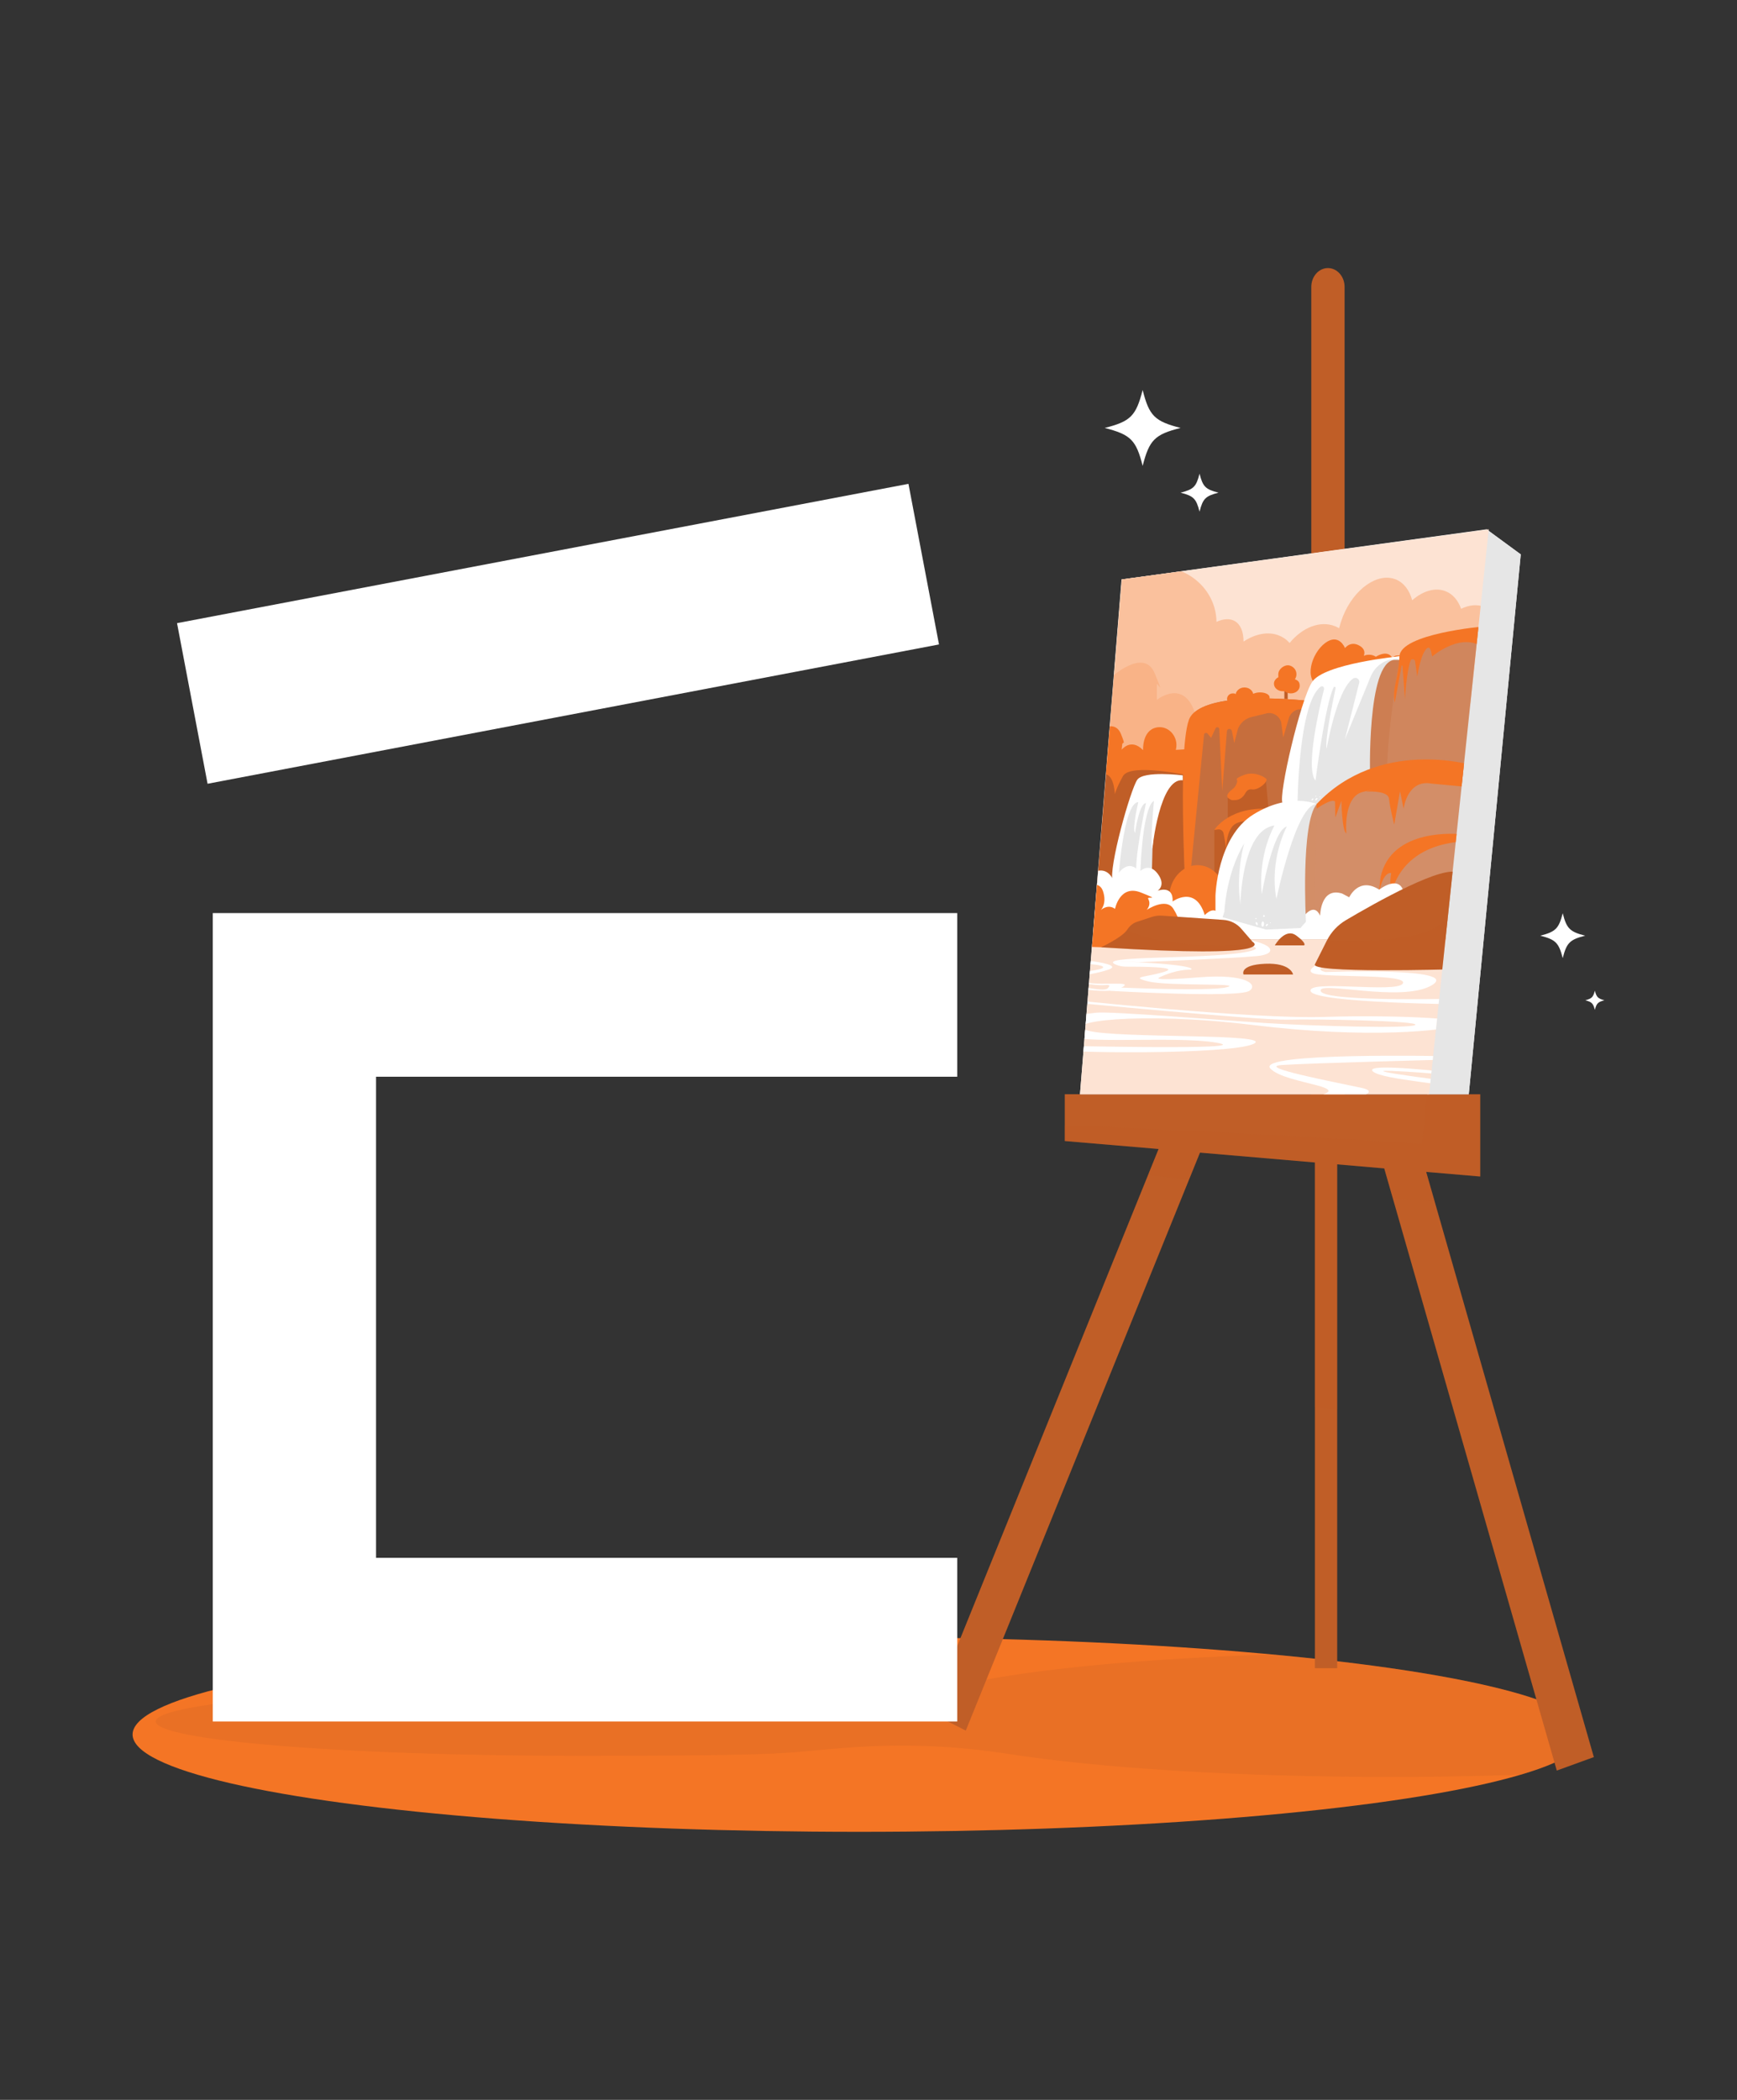 <?xml version="1.0" encoding="UTF-8"?>
<svg xmlns="http://www.w3.org/2000/svg" version="1.1" xmlns:xlink="http://www.w3.org/1999/xlink" viewBox="0 0 1200 1450">
  <rect x="0" y="0" width="1200" height="1450" fill="#333333" stroke="none"/>
  <!-- Generator: Adobe Illustrator 29.5.1, SVG Export Plug-In . SVG Version: 2.1.0 Build 141)  -->
  <defs>
    <style>
      .st0, .st1 {
        fill: #d38e68;
      }

      .st2, .st3 {
        fill: #c05e27;
      }

      .st1, .st3 {
        mix-blend-mode: multiply;
        opacity: .2;
      }

      .st4 {
        fill: #fde3d3;
      }

      .st5 {
        fill: #fff;
      }

      .st6 {
        fill: #f47525;
      }

      .st7 {
        fill: #cd7e52;
      }

      .st8 {
        fill: none;
      }

      .st9 {
        clip-path: url(#clippath-1);
      }

      .st10 {
        isolation: isolate;
      }

      .st11 {
        fill: #fac19d;
      }

      .st12 {
        fill: #c66e3d;
      }

      .st13 {
        clip-path: url(#clippath-2);
      }

      .st14 {
        fill: #f9b387;
      }

      .st15 {
        clip-path: url(#clippath);
      }

      .st16 {
        fill: #d0865d;
      }

      .st17 {
        fill: #e6e6e6;
      }
    </style>
    <clipPath id="clippath">
      <ellipse id="Base1" data-name="Base" class="st8" cx="593.5" cy="1197.7" rx="501.9" ry="67.2"/>
    </clipPath>
    <clipPath id="clippath-1">
      <path class="st8" d="M985.2,809.2l37.4,3.2v-56.8h-93.7V198.1c0-7.2-5.2-13-11.5-13s-11.5,5.8-11.5,13v557.5h-170.3v32.3l64.8,5.5-157.7,389.1,24.5,12.5,161.8-399.1,79.4,6.8v349.2h15.4v-347.9l32.5,2.8,119.2,415.8,25.6-9.3-115.8-404Z"/>
    </clipPath>
    <clipPath id="clippath-2">
      <polygon class="st8" points="775 400.1 1028.5 365.5 987.3 755.6 746.1 755.6 775 400.1"/>
    </clipPath>
  </defs>
  <g class="st10">
    <g id="E_x27_s">
      <g id="How_things_Look">
        <ellipse id="Base" class="st6" cx="593.5" cy="1197.7" rx="501.9" ry="67.2"/>
        <g class="st15">
          <path id="Shade" class="st3" d="M960.7,1141.2c-161,0-295.8,14.2-330.7,33.2-53-5.7-137.2-9.4-232-9.4-160.4,0-290.4,10.6-290.4,23.7s130,23.7,290.4,23.7,139.4-2.2,190.4-5.8c36.1-2.6,72.4-1.1,108.2,4.5,62.2,9.7,157.4,15.9,264.1,15.9,187.5,0,339.5-19.2,339.5-42.9s-152-42.9-339.5-42.9Z"/>
        </g>
        <g id="Easel">
          <path class="st2" d="M985.2,809.2l37.4,3.2v-56.8h-93.7V198.1c0-7.2-5.2-13-11.5-13s-11.5,5.8-11.5,13v557.5h-170.3v32.3l64.8,5.5-157.7,389.1,24.5,12.5,161.8-399.1,79.4,6.8v349.2h15.4v-347.9l32.5,2.8,119.2,415.8,25.6-9.3-115.8-404Z"/>
          <g class="st9">
            <path class="st3" d="M714.3,776c6.6.6,178.1,7.1,268,14.1l4.9-46.4c22.1,1.7,46.3-1.7,46.3-1.7l-.8,91.6-88.1-8.1-12.5,148.1-29.9-2.7-17.6-150.9-165.6-15.2-4.8-28.8Z"/>
          </g>
          <polygon class="st5" points="774.8 400.1 1027 365.5 1050.6 382.8 1014.7 755.6 746.1 755.6 774.8 400.1"/>
          <polygon class="st17" points="1027 365.5 1050.6 382.8 1014.7 755.6 986 755.6 1027 365.5"/>
        </g>
        <g id="E_Flat">
          <polygon class="st5" points="143.4 541.2 648.7 445 627.6 334.1 122.3 430.3 143.4 541.2 143.4 541.2"/>
          <polygon class="st5" points="147 630.5 147 1188.7 661.3 1188.7 661.3 1075.7 259.8 1075.7 259.8 743.5 661.3 743.5 661.3 630.5 147 630.5 147 630.5"/>
        </g>
        <g id="PICTURE">
          <g class="st13">
            <rect class="st4" x="744.5" y="340" width="303.4" height="124.3"/>
            <path class="st11" d="M1025.5,419.1c-5-2-10.6-1.4-16.1,1.3-2-5.7-5.6-10.1-10.6-12.1-7.2-2.9-15.8-.3-23.2,6.2-1.8-6.8-5.7-12.1-11.3-14.4-12.5-5-28.8,6.4-36.5,25.4-1.1,2.8-2,5.6-2.7,8.3-.9-.5-1.8-1-2.8-1.4-10.3-4.1-22.6.9-31.4,11.6-1.4-1.6-3-3-4.9-4-7.8-4.5-17.8-3-26.9,3,0-6.6-2-11.8-6-14.1-3.4-2-7.9-1.7-12.7.5-.2-21.1-18.3-38.2-40.6-38.2s-40.6,17.3-40.6,38.5-13,47.4,1.5,61.6c11.5,11.3,50.7,2.7,53.7,4.4,5.7,3.3,14.2.3,22.3-7,.9,8,4.5,14.6,10.7,18.1,11.1,6.4,26.8.6,37.7-12.9,2.4,3.4,5.5,6,9.3,7.5,13.8,5.5,31.2-5.4,38.9-24.4,1.1-2.7,1.9-5.4,2.5-8.1.2,0,.4.2.6.3,7.2,2.9,15.8.3,23.2-6.2,1.8,6.8,5.7,12.1,11.3,14.4,5,2,10.6,1.4,16.1-1.3,2,5.7,5.6,10.1,10.6,12.1,12.5,5,28.8-6.4,36.5-25.4,7.7-19,3.9-38.5-8.6-43.5Z"/>
            <polygon class="st4" points="746.8 649.3 1007.4 647.5 998.3 768 737.1 762.3 746.8 649.3"/>
            <path class="st14" d="M767.3,468s22.9-21.2,30.4-3.1,1.5,5.2,1.5,7.9v10.5s20.3-16.6,27.5,13c7.2,29.7,3,38.9,3,38.9l-76.1-4.2,13.7-63.1Z"/>
            <path class="st5" d="M918.9,661.8s-20.9,7.9-10.6,10.6,65.3,0,60.8,6.8c-4.6,6.8-66.8-3-63.6,5.3s109.1,9.1,109.1,9.1v-4.2s-98.7,3-102.1-4.9c-3.4-7.9,55.8,8.3,76.7-4.2,20.9-12.5-73.3-9.1-73.3-9.1,0,0-16.3-2.6,19.6-9.4h-16.5Z"/>
            <path class="st5" d="M732.8,689.7s131,14.2,182.6,12.5c51.5-1.7,108.5,1.8,94.8,5.6s-64,9.8-144.4,0c-80.3-9.8-134.2-1.9-114.5,3.8,19.6,5.7,131.3,1.7,114.5,9.3s-138.2,6.5-140.7,3.1,2.3-2,2.3-2c0,0,144.1,3.4,113.1-2-31-5.4-109.4,3.1-105.9-8.2,3.4-11.3,13.4-11.3,22.5-12.5s88.4,5.3,116.5,7.1c31.9,2,101.4,4.1,104.2,1.3s-69.5-4.2-88.3-3.6c-18.8.6-154.9-12.5-154.9-12.5l-1.7-2Z"/>
            <path class="st5" d="M737.1,661.8s41.6,3.2,28.8,7.7c-12.8,4.5-29.6,4.1-18.8,8.1s39.9-1.3,26.5,4.9c-13.4,6.2-48.2-7.1-40.7,5.4h-3.7s-6.3-7.9,6.3-7.6c12.5.3,27.1,5,29.9,2s-1.2-2-3.9-2-7-.3-10.4-1c-7.5-1.5-18.1-4.1-13.9-5.8,6.3-2.5,26.5-3.4,24.8-5.9-1.7-2.5-26.8-2.5-26.8-2.5l2-3.2Z"/>
            <path class="st5" d="M819.6,648.8s71.5,3.4,39.9,8.8c-29.6,5-103.8,2.1-88.6,8.5,2.3,1,4.7,1.4,7.2,1.4,9.3,0,37.2,0,26.7,3.4-12.5,4-25.1,3.4-11.4,6.8,13.7,3.4,66.4.9,54.1,4-12.2,3.1-78.7,0-78.7,0l-1.9,2.5s88.2,5.1,96.2,0c6-3.9-.9-12.1-35.3-9.3-34.5,2.8-26.8,0-26.8,0,11.8-5.7,20.9-5.3,21.2-5.3,2.4-.2,3.3-3.1-35.4-5.1s0-.1,0-.1c9.8-.4,63.7-2.6,81.5-4.2,15.7-1.4,12.5-10.2-17.7-12.7l-30.2-2.1-.9,3.4Z"/>
            <path class="st5" d="M998.1,729.3s-130.7-2.8-120.5,8.5c10.2,11.3,66.4,12.7,25.4,20.6l14.2,5.3h4.2l2.3-2.8s35.1-5.9,16.5-9.8c-18.6-4-73.3-14.4-54.5-15.7,18.8-1.3,116.6-3.8,116.6-3.8l-4.2-2.3Z"/>
            <path class="st5" d="M1004.1,740.8s-61.9-7.4-55.8-1.1c6.1,6.2,59.4,8.9,61.3,13l5.9-4.3s-82.7-10.1-53.7-8.9c28.5,1.2,50.4,4.2,50.4,4.2l-8.1-2.8Z"/>
            <path class="st6" d="M969.5,453c-7.1-1.6-7.4,1.7-7.4,1.7,0,0-2-5.5-9.3-2.4-.9.4-1.7.8-2.3,1.2-1.2-.8-2.8-1.4-4.6-1.4s-2.7.3-3.7.8c.7-2,.7-4.4-2-6.4-6.8-4.8-11,1-11,1,0,0-4.1-10.6-13.7-3.5-9.5,7.1-15.1,25.5-3.8,30.3,11.2,4.8,58.7-7.6,58.7-7.6,0,0,6.3-12.2-.9-13.7Z"/>
            <polygon class="st2" points="752.8 525.5 823.9 533.5 822 629.8 746.8 627.1 752.8 525.5"/>
            <path class="st6" d="M762.1,502.9s8.7-5,12.3,3.9,1.2,4.8.9,7.2l-.4,3.7s6.4-8.4,14.8.3c0,0-.8-13.4,9-15.6,5.2-1.2,10.4,1.6,12.7,6.4,1.2,2.4,1.8,5.5.9,9l12.2-.7-2,18.7s-41.4-9.3-46.7.1c-4.8,8.7-5.6,12.5-5.6,12.5,0,0-.6-18.6-10.8-12.6l2.6-32.9Z"/>
            <path class="st12" d="M914.1,485.1s-84-11.6-92.3,12.1c-8.2,23.7-2.2,132.5-2.2,132.5h87.7l6.7-144.7Z"/>
            <polygon class="st2" points="887.3 476.9 887.3 482.7 889.6 482.8 889.6 477.8 887.3 476.9"/>
            <path class="st6" d="M889.1,478.2c.4.2.9.4,1.4.5s.9.1,1.3.1c3.4,0,6.1-2.3,6.1-5.2s-1.3-3.7-3.3-4.6c.8-1.2,1.2-2.6,1-4.2-.3-2.8-2.7-5.1-5.5-5.4s-7,2.5-7,6.2.1,1.3.3,1.9c-1.9.9-3.3,2.6-3.3,4.6,0,2.9,2.7,5.2,6.1,5.2s.7,0,1.1,0c0,0,1.1.6,1.8,1Z"/>
            <path class="st7" d="M976.5,452.6s-57.7,6.4-64.9,17.4c-16.3,23.8-34.6,136.4-34.6,136.4l117-3.8-17.5-150Z"/>
            <path class="st16" d="M1024.9,433.4s-53.7,6.8-57.1,18.3c-2.8,9.5-11.6,72.7-9.1,87.8l63.8,2.8,2.5-109Z"/>
            <path class="st2" d="M838.9,573.1v34l40.2-1.4v-42.8s-31.9.3-40.2,10.2Z"/>
            <path class="st2" d="M848.2,550.5v34l28.1-26.1-1.9-21s-17.9,3.2-26.2,13.1Z"/>
            <ellipse class="st6" cx="827.3" cy="620" rx="19.6" ry="22.6"/>
            <path class="st6" d="M838.9,573.1s10.4-17.3,41-14.4l-2.1,9.8s-21.1-5.3-26.8,2.6c-4.2,5.9-3.8,15.1-3.8,15.1l-1.9-10.7c-.3-1.8-2-3-3.8-2.8l-2.6.4Z"/>
            <path class="st0" d="M1024.9,529.1s-41.9-5.9-68.6,0c-26.8,5.9-46.7,26.1-46.7,26.1,0,0-29.3-7.1-47,13.6-17.7,20.7-20.5,30.9-20.8,42.5-.3,11.6-1.1,37.4-1.1,37.4h176.3l8-119.6Z"/>
            <path class="st1" d="M905.5,563.3c-2.6,13.7-9.1,53.6-1.4,70.4h4l1.5-78.5h0c-2.1,2.3-3.5,5.1-4.1,8.1Z"/>
            <path class="st6" d="M1008.4,576s-47.5-5.1-54.7,30l-1.5,13.8s1.9-17.4,8.9-17c0,0-1.7,10,.2,14.9,0,0,3.8-33.2,48.6-36.6,43.2-3.3-1.5-5.1-1.5-5.1Z"/>
            <path class="st6" d="M889.6,482.8c14,.8,24.5,2.3,24.5,2.3l-9.7,4.2-7.7.6c-3.1.8-5.5,3.2-6.4,6.3l-3.8,13.1-1.4-10.6c-1-3.5-4-6-7.5-6.3-1-.1-2,0-3,.3l-9.5,2.3c-4.5.9-8.3,4.1-9.9,8.4l-2.5,9.6-1.7-8.4c-.8-1.9-3.2-1.6-3.4.4l-3.2,41.1-2.1-42.7c0-1.3-1.8-1.7-2.5-.6l-3.1,6.7-2.6-3.1c-.9-.7-2.2-.2-2.3,1l-12,122.4s-6.8-108.8,1.5-132.6c2.6-7.6,13.7-11.5,26.6-13.4-.1-.3-.2-.7-.2-1.1,0-2.2,1.8-3.9,3.9-3.9s1.4.2,2,.6c.5-2.6,3-4.7,6.1-4.7s5.5,1.9,6.1,4.4c1.2-.6,2.9-1,4.7-1,3.6,0,6.6,1.5,6.6,3.4s0,.6-.2.8c3.6,0,7.1.2,10.5.4h2.3Z"/>
            <path class="st17" d="M815.9,537.8s-16.4,1.7-19.7,48.2l-.6,22.8-26.2-.4s7.4-63,21.3-65.2,25.2-5.4,25.2-5.4Z"/>
            <path class="st5" d="M750,605.7s13.1-11.9,19.4,2.6c0,0,7-15.7,15.9-8.3l1.7,2.1s6.5-7.1,12.7,1.1,0,11.9,0,11.9c0,0,11-4.3,10.4,7.4,0,0,15.8-11.7,22.2,9.4,0,0,6.6-7.4,10.1,0,0,0,9.7-16.4,22.6-4.2,0,0,5.1-8.7,9.1-2.6,4,6,0,12.3,0,12.3,0,0,6.7-3.6,9.8,1.1,0,0-.5-11.7,7.7-12.9s6.8,1.4,8.5,4.4l1.1,2.1s6.8-8.9,10.8.2c0,0,.2-20,15.2-15.3l4.9,2.6s6.5-14.4,20.7-5.3c0,0,14.7-11.5,17.2,3,2.5,14.5,1.7,31.4,1.7,31.4h-131.2c0-.1-100.7-5.8-100.7-5.8l10.1-37.3Z"/>
            <path class="st6" d="M748.8,613.7s10.2-7.6,13.3,2c2.7,8.4-1.6,12.7-1.6,12.7,0,0,4.9-4.5,9.8-.8,0,0,3.3-17.1,17.9-11.3s3.9,2.3,5,4.3,1.5,4.7-1,7.7c0,0,13.3-8.9,18.4-.8,5.1,8.1,4.7,13,4.7,13,0,0-2.3,8.9-2.8,8.8s-51.9,4.8-51.9,4.8l-11.7-.4v-40.1Z"/>
            <path class="st2" d="M859.1,672.9h34.2s-1.4-8.2-19.4-7.4c-17.9.8-14.8,7.4-14.8,7.4Z"/>
            <path class="st3" d="M859.1,672.9h34.2s-.2-1.4-1.8-3c-2.3,1.1-25.5,1.7-31.4-.8-1.9,1.9-1,3.7-1,3.7Z"/>
            <path class="st2" d="M880.7,652.8s7.1-12.5,14.8-6.8c7.7,5.7,5.4,6.8,5.4,6.8h-20.2Z"/>
            <path class="st3" d="M880.7,652.8s15.9,0,14.8-6.8c7.7,5.7,5.4,6.8,5.4,6.8h-20.2Z"/>
            <path class="st2" d="M908.6,665.5l8.1-16.1c2.9-5.8,7.5-10.7,13.1-14,20.1-11.9,68.8-39.4,78.1-32.4,11.7,8.8-4.3,66.3-4.3,66.3,0,0-101.2,3-95-3.7Z"/>
            <path class="st3" d="M908.6,665.5l8.1-16.1c49.4,1.1,87.1-.7,95.3-35.7,1.7,19.3-8.4,55.5-8.4,55.5,0,0-101.2,3-95-3.7Z"/>
            <path class="st2" d="M760.5,654.2s14.9-6.9,18.3-12.3c1.5-2.4,3.8-4.4,6.5-5.3l10.3-3.4c2.4-.8,4.9-1.1,7.5-.9l42.1,2.9c4.8.3,9.4,2.6,12.5,6.3l7.6,8.8s21.9,11.9-104.8,3.8Z"/>
            <path class="st6" d="M874.4,537.4s-7.1-5.3-14.9-2.3-4.1,2.8-4.9,5.1l-.5,1.4c-.5,1.2-1.3,2.3-2.4,3.1-2.2,1.7-5.6,4.8-2.9,6.6s2.5,1.1,3.8,1.2c3.2.2,6.1-1.7,7.6-4.6.9-1.7,2.3-3.2,4.7-2.8,4.7.8,12.3-6.2,9.5-7.7Z"/>
            <path class="st3" d="M760.5,654.2s14.9-6.9,18.3-12.3c22.8,13,83.4,12.5,86.5,8.5,0,0,21.9,11.9-104.8,3.8Z"/>
            <path class="st17" d="M966.8,453.2s-41.9,6.2-48.1,10.8c0,0-8.7-.9-14.4,21-5.7,21.9-20.1,64.6-17.8,70.8l23.3-.6,36.7-18.1s-2.4-79.7,16.7-81.4h4.9l-1.2-2.5Z"/>
            <path class="st17" d="M902.2,636.4s-3.7-68.4,7.5-81.2c0,0-51.7-1.3-59.5,33.2-7.8,34.6-5.5,45-5.5,45l30,8.5,23.7-1.1,3.8-4.3Z"/>
            <path class="st5" d="M909.6,555.2s-18.7-8.3-43.7,7.2c-25.1,15.5-26.2,56.1-26.2,56.1v13.2l4.9,1.7,1.3-4s.8-25.5,13.7-47.2c0,0-5.9,19.5-2.7,42.3,0,0,.8-51.6,23.6-54.5,0,0-11.6,19.5-8.8,47.5,0,0,7.4-44.2,17.3-46.8,0,0-12.3,22.7-7.2,50,0,0,13.5-65.1,27.7-65.5h0Z"/>
            <path class="st5" d="M817.2,535.4s-26.9-3.4-31.5,3-20.2,61.4-17,70.5l3.7,1.5s3.3-56.2,14-56.5c0,0-4.4,18.3-2.3,21.3,0,0,2.9-20.7,7.6-20.6,0,0-8.9,41.4-6.3,50.4l2.3.2c1.5-44.1,7.6-51.7,9.5-52.1,0,0-2.7,28-1.1,32.9,0,0,5-49.1,21-47.2v-3.5Z"/>
            <path class="st5" d="M966.8,453.2s-52.3,5-60.4,17.8-23.2,77.6-20.4,83.4h10.4s.6-68.5,15.9-80.2c1.1-.9,2.7.2,2.4,1.6-3,12-13.1,54.8-5.9,63.2,0,0,6.6-52.4,12.5-64.3.4-.8,1.6-.4,1.4.5-1.9,8.9-7.5,35.9-6.2,41.8,0,0,6.9-40.5,18.2-48.4,2.1-1.5,4.9.4,4.3,2.9l-9.9,39.1,17.9-43.6c2.4-5.8,7.4-10.2,13.5-11.5s4.4-.5,6.4.2c7,2.6,0-2.5,0-2.5Z"/>
            <path class="st6" d="M1016.7,528.3s-63.8-19-107.1,26.9v3.2s10.4-7.4,12.7-4.9l.2,11,4.2-11.5s.4,20.8,3.4,22.5c0,0-2.3-25.2,11.2-28.6s1.6-.3,2.5-.3c3.7-.2,15.3-.3,15.8,5,.6,6.2,3.6,17.8,3.6,17.8l4-23,2.5,12.1s2.3-20.6,19.4-17.4l27.7,2.6v-15.1Z"/>
            <path class="st6" d="M1024.7,432.6s-57.1,4.9-57.9,20.6c-.8,15.7-5.3,22.9-3.2,31.9l4.7-25.3c0-.4.6-.3.6,0l1.7,22.9s1.1-19.3,3.9-26.5c.6-1.5,2.9-1.2,3.1.4l1.5,10.6s1.7-11.7,4.9-17.2,4.5-1.5,4.9.9l.5,2.4s22.2-19.1,37.2-4.3l-1.9-16.2Z"/>
            <ellipse class="st5" cx="909.5" cy="551.9" rx="1" ry=".5" transform="translate(-111.4 851.3) rotate(-47.6)"/>
            <ellipse class="st5" cx="906.7" cy="552.1" rx=".9" ry=".4" transform="translate(-112.4 849.3) rotate(-47.6)"/>
            <circle class="st5" cx="909" cy="549.8" r=".3"/>
            <circle class="st5" cx="911.9" cy="550.3" r=".3"/>
            <ellipse class="st5" cx="875.2" cy="638.8" rx="1" ry=".5" transform="translate(-186.7 854.3) rotate(-47.6)"/>
            <circle class="st5" cx="877.6" cy="637.2" r=".3"/>
            <ellipse class="st5" cx="871.7" cy="637.4" rx="1.8" ry=".9" transform="translate(175.7 1463.2) rotate(-86)"/>
            <circle class="st5" cx="873.2" cy="632.5" r=".6"/>
            <ellipse class="st5" cx="868.2" cy="637.7" rx=".6" ry="1.2" transform="translate(-181 393.7) rotate(-23.2)"/>
            <circle class="st5" cx="867.6" cy="634.3" r=".4"/>
          </g>
        </g>
        <path class="st5" d="M763.2,295.5c17.9,4.6,21.7,8.3,26.2,26.2,4.6-17.9,8.3-21.7,26.2-26.2-17.9-4.6-21.7-8.3-26.2-26.2-4.6,17.9-8.3,21.7-26.2,26.2Z"/>
        <path class="st5" d="M815.6,340.2c9,2.3,10.8,4.1,13.1,13.1,2.3-9,4.1-10.8,13.1-13.1-9-2.3-10.8-4.1-13.1-13.1-2.3,9-4.1,10.8-13.1,13.1Z"/>
        <path class="st5" d="M1064.1,646.1c10.6,2.7,12.8,4.9,15.5,15.5,2.7-10.6,4.9-12.8,15.5-15.5-10.6-2.7-12.8-4.9-15.5-15.5-2.7,10.6-4.9,12.8-15.5,15.5Z"/>
        <path class="st5" d="M1095.2,690.7c4.5,1.2,5.4,2.1,6.6,6.6,1.2-4.5,2.1-5.4,6.6-6.6-4.5-1.2-5.4-2.1-6.6-6.6-1.2,4.5-2.1,5.4-6.6,6.6Z"/>
      </g>
    </g>
  </g>
</svg>